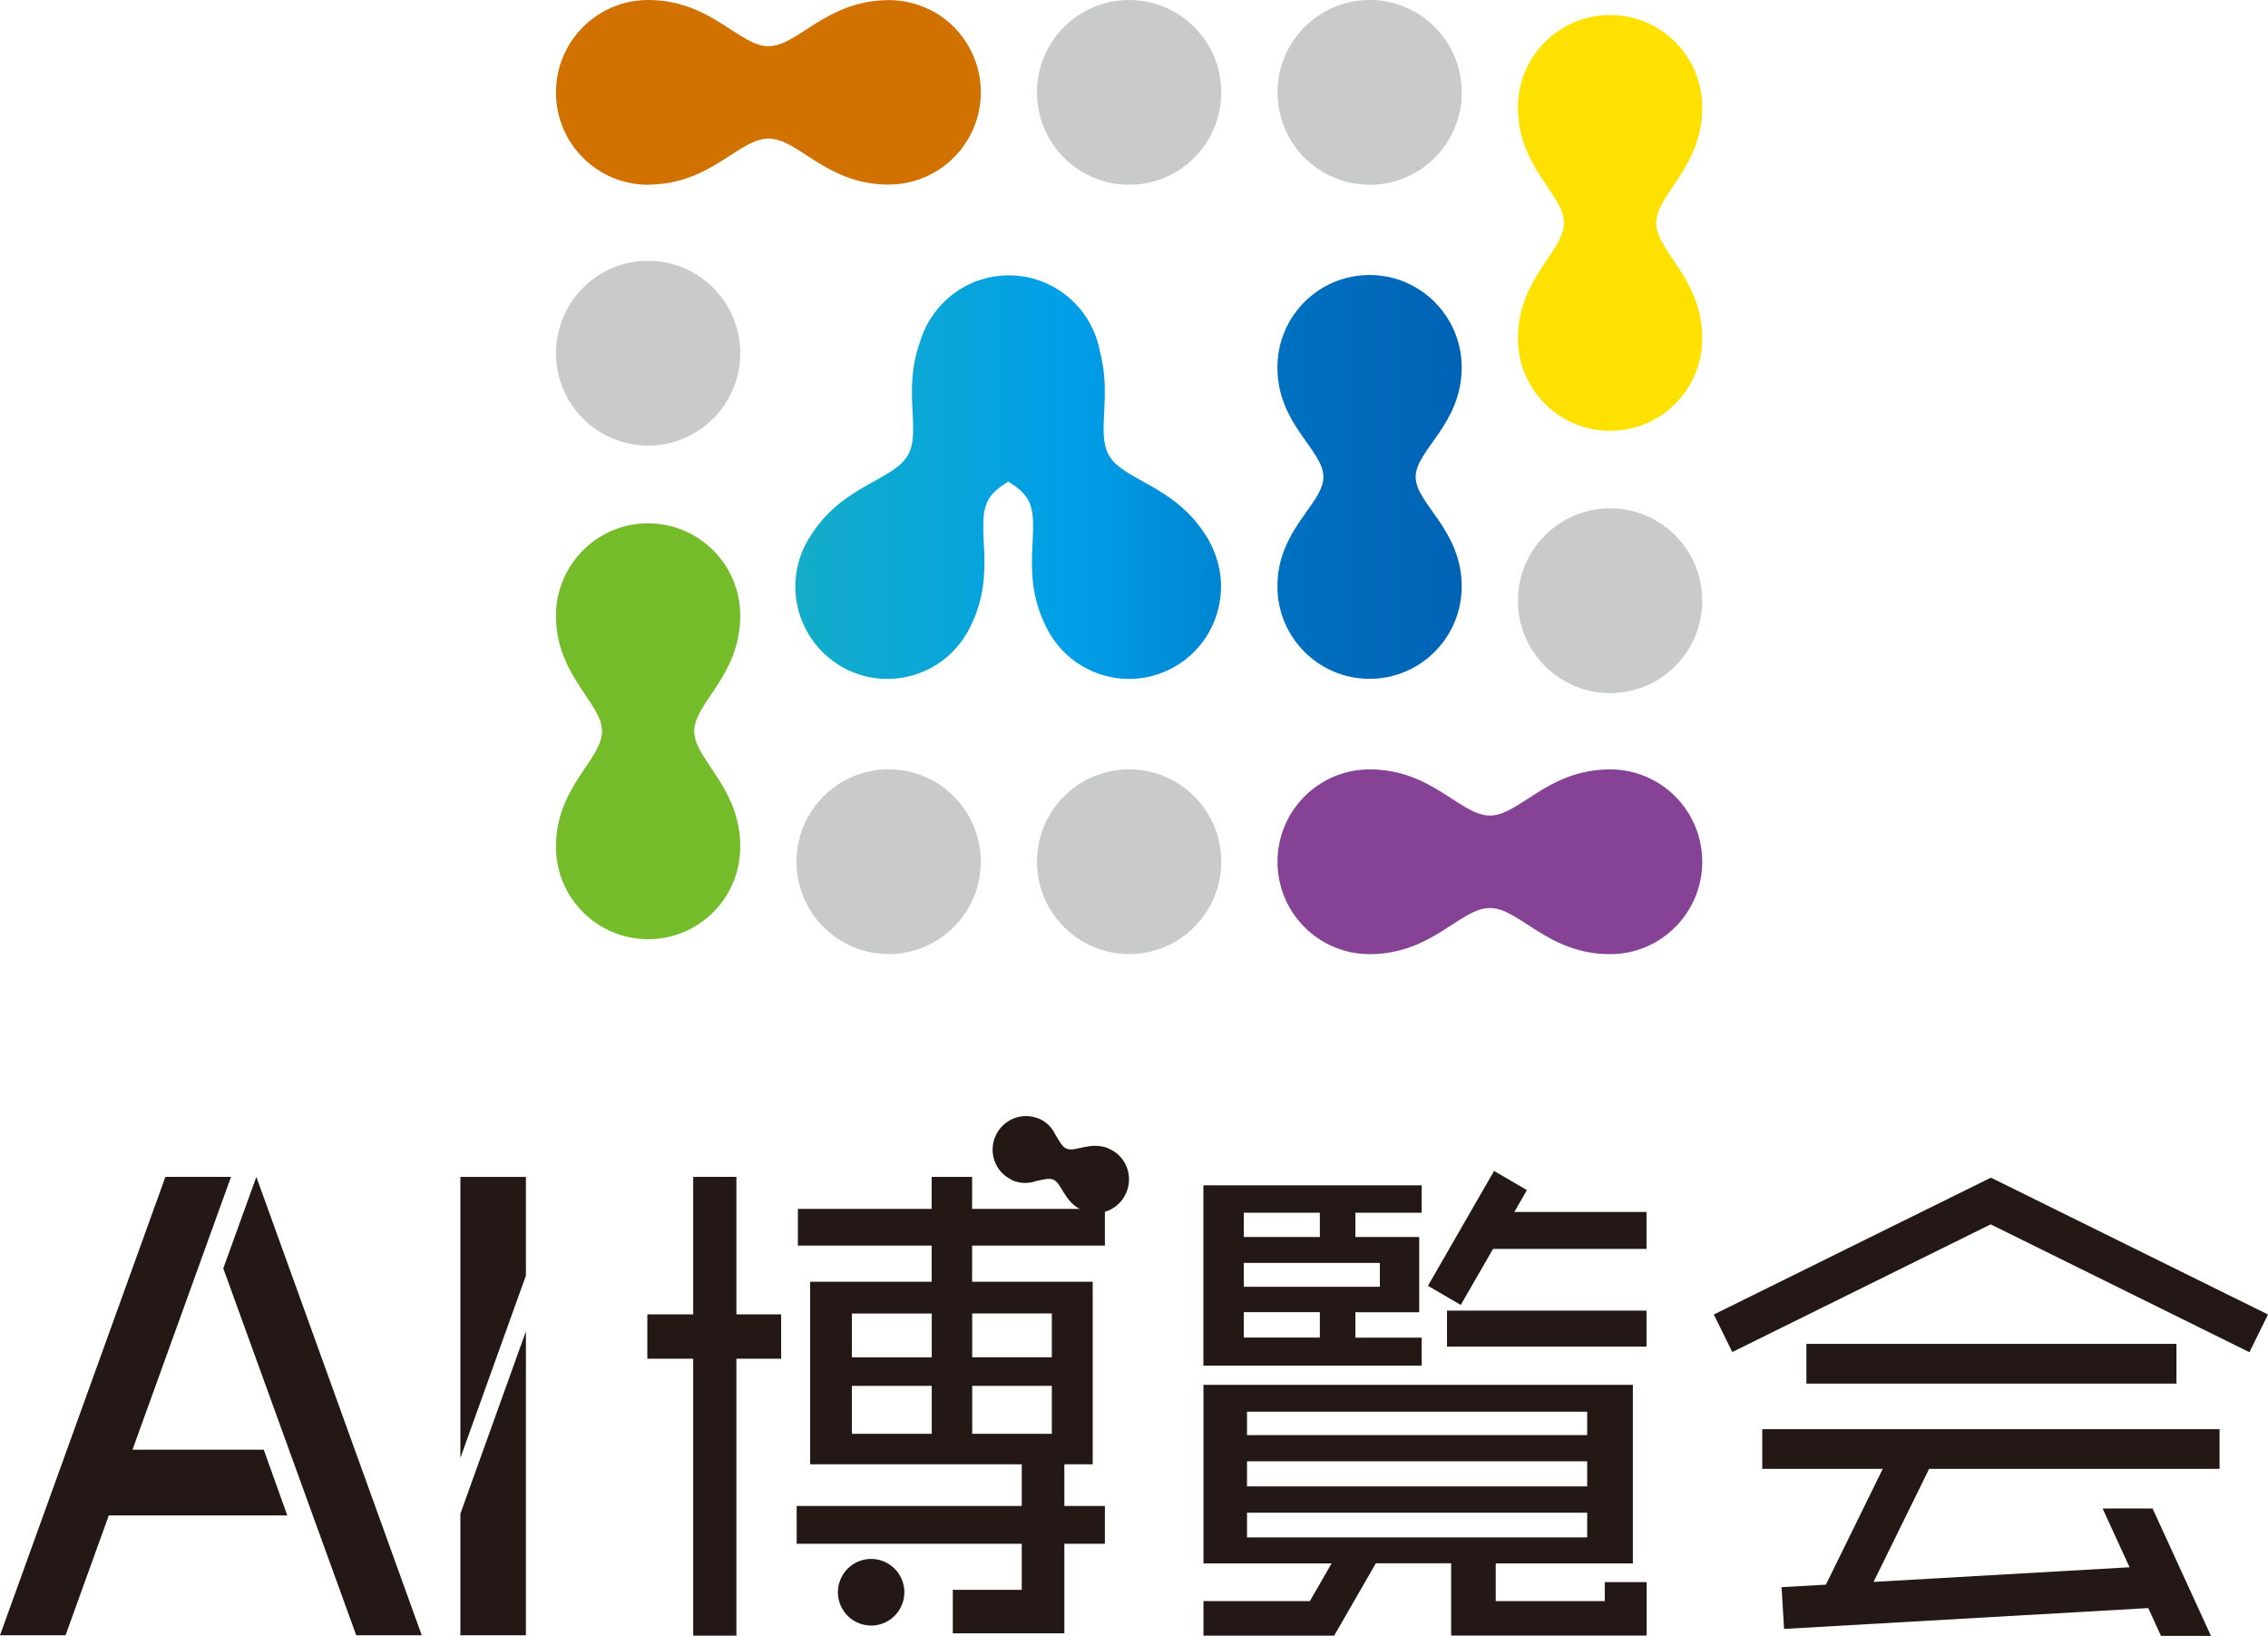 <svg width="104" height="75" viewBox="0 0 104 75" fill="none" xmlns="http://www.w3.org/2000/svg">
<path d="M73.832 35.274C70.961 35.274 69.677 37.39 68.319 37.39C66.96 37.39 65.676 35.274 62.805 35.274C60.474 35.274 58.58 37.169 58.58 39.51C58.58 41.85 60.47 43.745 62.805 43.745C65.676 43.745 66.96 41.629 68.319 41.629C69.677 41.629 70.961 43.745 73.832 43.745C76.163 43.745 78.057 41.85 78.057 39.51C78.057 37.169 76.167 35.274 73.832 35.274Z" fill="#864396"/>
<path d="M56.001 39.505C56.001 41.845 54.109 43.741 51.776 43.741C49.442 43.741 47.55 41.845 47.55 39.505C47.55 37.166 49.442 35.27 51.776 35.27C54.109 35.27 56.001 37.166 56.001 39.505Z" fill="#C9CACA"/>
<path d="M44.975 39.505C44.975 41.845 43.083 43.741 40.749 43.741C38.416 43.741 36.524 41.845 36.524 39.505C36.524 37.166 38.416 35.27 40.749 35.27C43.083 35.27 44.975 37.166 44.975 39.505Z" fill="#C9CACA"/>
<path d="M67.031 4.236C67.031 6.575 65.139 8.471 62.806 8.471C60.472 8.471 58.58 6.575 58.58 4.236C58.58 1.896 60.472 0 62.806 0C65.139 0 67.031 1.896 67.031 4.236Z" fill="#C9CACA"/>
<path d="M78.057 27.541C78.057 29.88 76.165 31.777 73.832 31.777C71.498 31.777 69.606 29.88 69.606 27.541C69.606 25.202 71.498 23.305 73.832 23.305C76.165 23.305 78.057 25.202 78.057 27.541Z" fill="#C9CACA"/>
<path d="M33.945 16.193C33.945 18.532 32.053 20.428 29.719 20.428C27.386 20.428 25.494 18.532 25.494 16.193C25.494 13.854 27.386 11.957 29.719 11.957C32.053 11.957 33.945 13.854 33.945 16.193Z" fill="#C9CACA"/>
<path d="M67.027 16.844C67.027 14.507 65.137 12.608 62.801 12.608C60.466 12.608 58.576 14.503 58.576 16.844C58.576 19.461 60.687 20.63 60.687 21.865C60.687 23.101 58.576 24.273 58.576 26.887C58.576 29.224 60.466 31.122 62.801 31.122C65.137 31.122 67.027 29.227 67.027 26.887C67.027 24.269 64.916 23.101 64.916 21.865C64.916 20.63 67.027 19.457 67.027 16.844Z" fill="url(#paint0_linear_9_1735)"/>
<path d="M55.462 24.826C55.43 24.763 55.395 24.711 55.359 24.656C55.344 24.628 55.328 24.601 55.312 24.577C53.847 22.217 51.5 22.047 50.839 20.855C50.275 19.84 50.984 18.17 50.445 16.161C50.102 14.156 48.361 12.624 46.263 12.624C44.333 12.624 42.706 13.915 42.187 15.68C41.375 17.906 42.25 19.761 41.639 20.855C40.978 22.043 38.635 22.217 37.17 24.569C37.15 24.601 37.13 24.636 37.107 24.668C37.075 24.719 37.044 24.767 37.012 24.822H37.016C36.989 24.877 36.957 24.925 36.929 24.976C35.874 27.06 36.705 29.61 38.784 30.668C40.82 31.703 43.289 30.925 44.384 28.943C44.396 28.923 44.408 28.9 44.419 28.876C44.431 28.852 44.447 28.833 44.459 28.809C44.475 28.781 44.483 28.754 44.498 28.722C45.758 26.215 44.656 24.111 45.321 22.915C45.506 22.58 45.833 22.327 46.231 22.078C46.629 22.323 46.952 22.576 47.141 22.911C47.806 24.108 46.704 26.207 47.96 28.71C47.975 28.742 47.987 28.773 48.003 28.805C48.015 28.829 48.031 28.852 48.046 28.88C48.058 28.9 48.066 28.923 48.078 28.943C49.173 30.925 51.646 31.703 53.678 30.668C55.757 29.61 56.588 27.06 55.533 24.976C55.505 24.925 55.474 24.877 55.446 24.826H55.462Z" fill="url(#paint1_linear_9_1735)"/>
<path d="M33.945 28.228C33.945 25.891 32.055 23.992 29.719 23.992C27.384 23.992 25.494 25.887 25.494 28.228C25.494 30.987 27.605 32.219 27.605 33.525C27.605 34.832 25.494 36.063 25.494 38.823C25.494 41.16 27.384 43.059 29.719 43.059C32.055 43.059 33.945 41.164 33.945 38.823C33.945 36.063 31.834 34.832 31.834 33.525C31.834 32.219 33.945 30.987 33.945 28.228Z" fill="#75BC2A"/>
<path d="M78.057 4.923C78.057 2.586 76.167 0.687 73.832 0.687C71.496 0.687 69.606 2.582 69.606 4.923C69.606 7.682 71.717 8.913 71.717 10.22C71.717 11.527 69.606 12.758 69.606 15.518C69.606 17.855 71.496 19.753 73.832 19.753C76.167 19.753 78.057 17.858 78.057 15.518C78.057 12.758 75.946 11.527 75.946 10.22C75.946 8.913 78.057 7.682 78.057 4.923Z" fill="#FFE100"/>
<path d="M56.001 4.236C56.001 6.575 54.109 8.471 51.776 8.471C49.442 8.471 47.55 6.575 47.55 4.236C47.55 1.896 49.442 0 51.776 0C54.109 0 56.001 1.896 56.001 4.236Z" fill="#C9CACA"/>
<path d="M42.66 0.458C42.045 0.146 41.392 0.004 40.75 0.004C40.726 2.58138e-08 40.71 0.004 40.687 0.004C40.632 0.004 40.576 0.008 40.521 0.012C37.812 0.122 36.556 2.12 35.233 2.12C33.909 2.12 32.59 0 29.719 0C27.388 0 25.494 1.895 25.494 4.236C25.494 6.577 27.384 8.471 29.719 8.471C29.79 8.471 29.861 8.463 29.936 8.46C32.653 8.357 33.913 6.352 35.236 6.352C36.56 6.352 37.769 8.282 40.383 8.452C40.478 8.46 40.572 8.463 40.667 8.463C40.694 8.463 40.722 8.463 40.75 8.463C42.289 8.463 43.774 7.615 44.518 6.146C45.574 4.062 44.743 1.512 42.663 0.454L42.66 0.458Z" fill="#D07100"/>
<path d="M91.296 53.992L91.292 53.996V53.992L78.588 60.265L79.435 61.986L91.284 56.132L103.149 61.994L104 60.265L91.296 53.992Z" fill="#231815"/>
<path d="M82.833 61.611H99.802V63.434H82.833V61.611Z" fill="#231815"/>
<path d="M80.809 67.342H86.334L83.727 72.651L81.695 72.766L81.809 74.68L98.51 73.725L99.093 75H101.385L98.707 69.158H96.415L97.652 71.854L85.913 72.525L88.46 67.342H101.779V65.522H80.809V67.342Z" fill="#231815"/>
<path d="M69.441 55.563L70.016 54.561L68.511 53.684L65.479 58.95L66.984 59.827L68.464 57.257H75.501V55.563H69.441Z" fill="#231815"/>
<path d="M66.353 60.087H75.501V61.737H66.353V60.087Z" fill="#231815"/>
<path d="M65.192 61.327H62.152V60.162H65.078V56.712H62.152V55.599H65.192V54.343H55.182V62.61H65.192V61.327ZM57.036 55.599H60.522V56.712H57.036V55.599ZM57.036 57.9H63.274V58.994H57.036V57.9ZM57.036 60.158H60.522V61.323H57.036V60.158Z" fill="#231815"/>
<path d="M73.584 73.405H68.587V71.676H74.876V63.489H55.185V71.676H61.061L60.065 73.405H55.185V74.988H61.179L63.089 71.672H66.543V74.984H75.506V72.533H73.588V73.401L73.584 73.405ZM57.182 64.721H72.781V65.794H57.182V64.721ZM57.182 66.994H72.781V68.147H57.182V66.994ZM57.182 69.351H72.781V70.484H57.182V69.351Z" fill="#231815"/>
<path d="M33.768 53.956H31.787V60.26H29.684V62.293H31.787V74.988H33.768V62.293H35.819V60.26H33.768V53.956Z" fill="#231815"/>
<path d="M50.665 57.106V55.424H44.577V53.956H42.722V55.424H36.587V57.106H42.722V58.764H37.15V67.133H46.853V69.043H36.532V70.776H46.853V72.888H43.691V74.882H48.806V70.776H50.665V69.043H48.806V67.133H50.106V58.764H44.577V57.106L50.665 57.106ZM42.726 65.735H39.064V63.536H42.726V65.735ZM42.726 62.23H39.064V60.221H42.726V62.23ZM48.232 65.735H44.581V63.536H48.232V65.735ZM48.232 60.217V62.226H44.581V60.217H48.232Z" fill="#231815"/>
<path d="M40.635 71.637C39.883 71.254 38.969 71.554 38.587 72.308C38.206 73.062 38.505 73.978 39.257 74.361C40.009 74.743 40.923 74.443 41.305 73.689C41.687 72.936 41.387 72.02 40.635 71.637Z" fill="#231815"/>
<path d="M50.862 52.662C50 52.295 49.314 52.836 48.905 52.662C48.704 52.575 48.582 52.319 48.405 52.038C48.255 51.711 47.991 51.434 47.637 51.284C47.621 51.276 47.605 51.276 47.593 51.273C47.578 51.265 47.566 51.257 47.554 51.249V51.257C46.802 50.988 45.963 51.352 45.64 52.102C45.321 52.855 45.64 53.712 46.349 54.067V54.075C46.349 54.075 46.377 54.083 46.389 54.091C46.404 54.099 46.416 54.107 46.428 54.115C46.782 54.269 47.164 54.265 47.503 54.15C47.826 54.083 48.098 53.996 48.298 54.079C48.704 54.253 48.791 55.125 49.649 55.496C50.421 55.828 51.315 55.461 51.646 54.679C51.98 53.898 51.626 52.998 50.854 52.666L50.862 52.662Z" fill="#231815"/>
<path d="M12.094 66.462H6.076L10.593 53.956H7.585L0 74.972H3.005L4.989 69.477H13.173L12.094 66.462Z" fill="#231815"/>
<path d="M11.755 53.956L10.239 58.152L16.335 74.972H19.34L11.755 53.956Z" fill="#231815"/>
<path d="M21.111 53.957V66.841L24.116 58.48V53.957H21.111Z" fill="#231815"/>
<path d="M21.111 74.972H24.116V61.038L21.111 69.398V74.972Z" fill="#231815"/>
<defs>
<linearGradient id="paint0_linear_9_1735" x1="-16.671" y1="-8.907" x2="83.307" y2="-8.907" gradientUnits="userSpaceOnUse">
<stop stop-color="#1FB6B5"/>
<stop offset="0.47" stop-color="#009FE8"/>
<stop offset="1" stop-color="#00489E"/>
</linearGradient>
<linearGradient id="paint1_linear_9_1735" x1="28.773" y1="21.49" x2="72.038" y2="21.49" gradientUnits="userSpaceOnUse">
<stop stop-color="#1FB6B5"/>
<stop offset="0.47" stop-color="#009FE8"/>
<stop offset="1" stop-color="#00489E"/>
</linearGradient>
</defs>
</svg>
